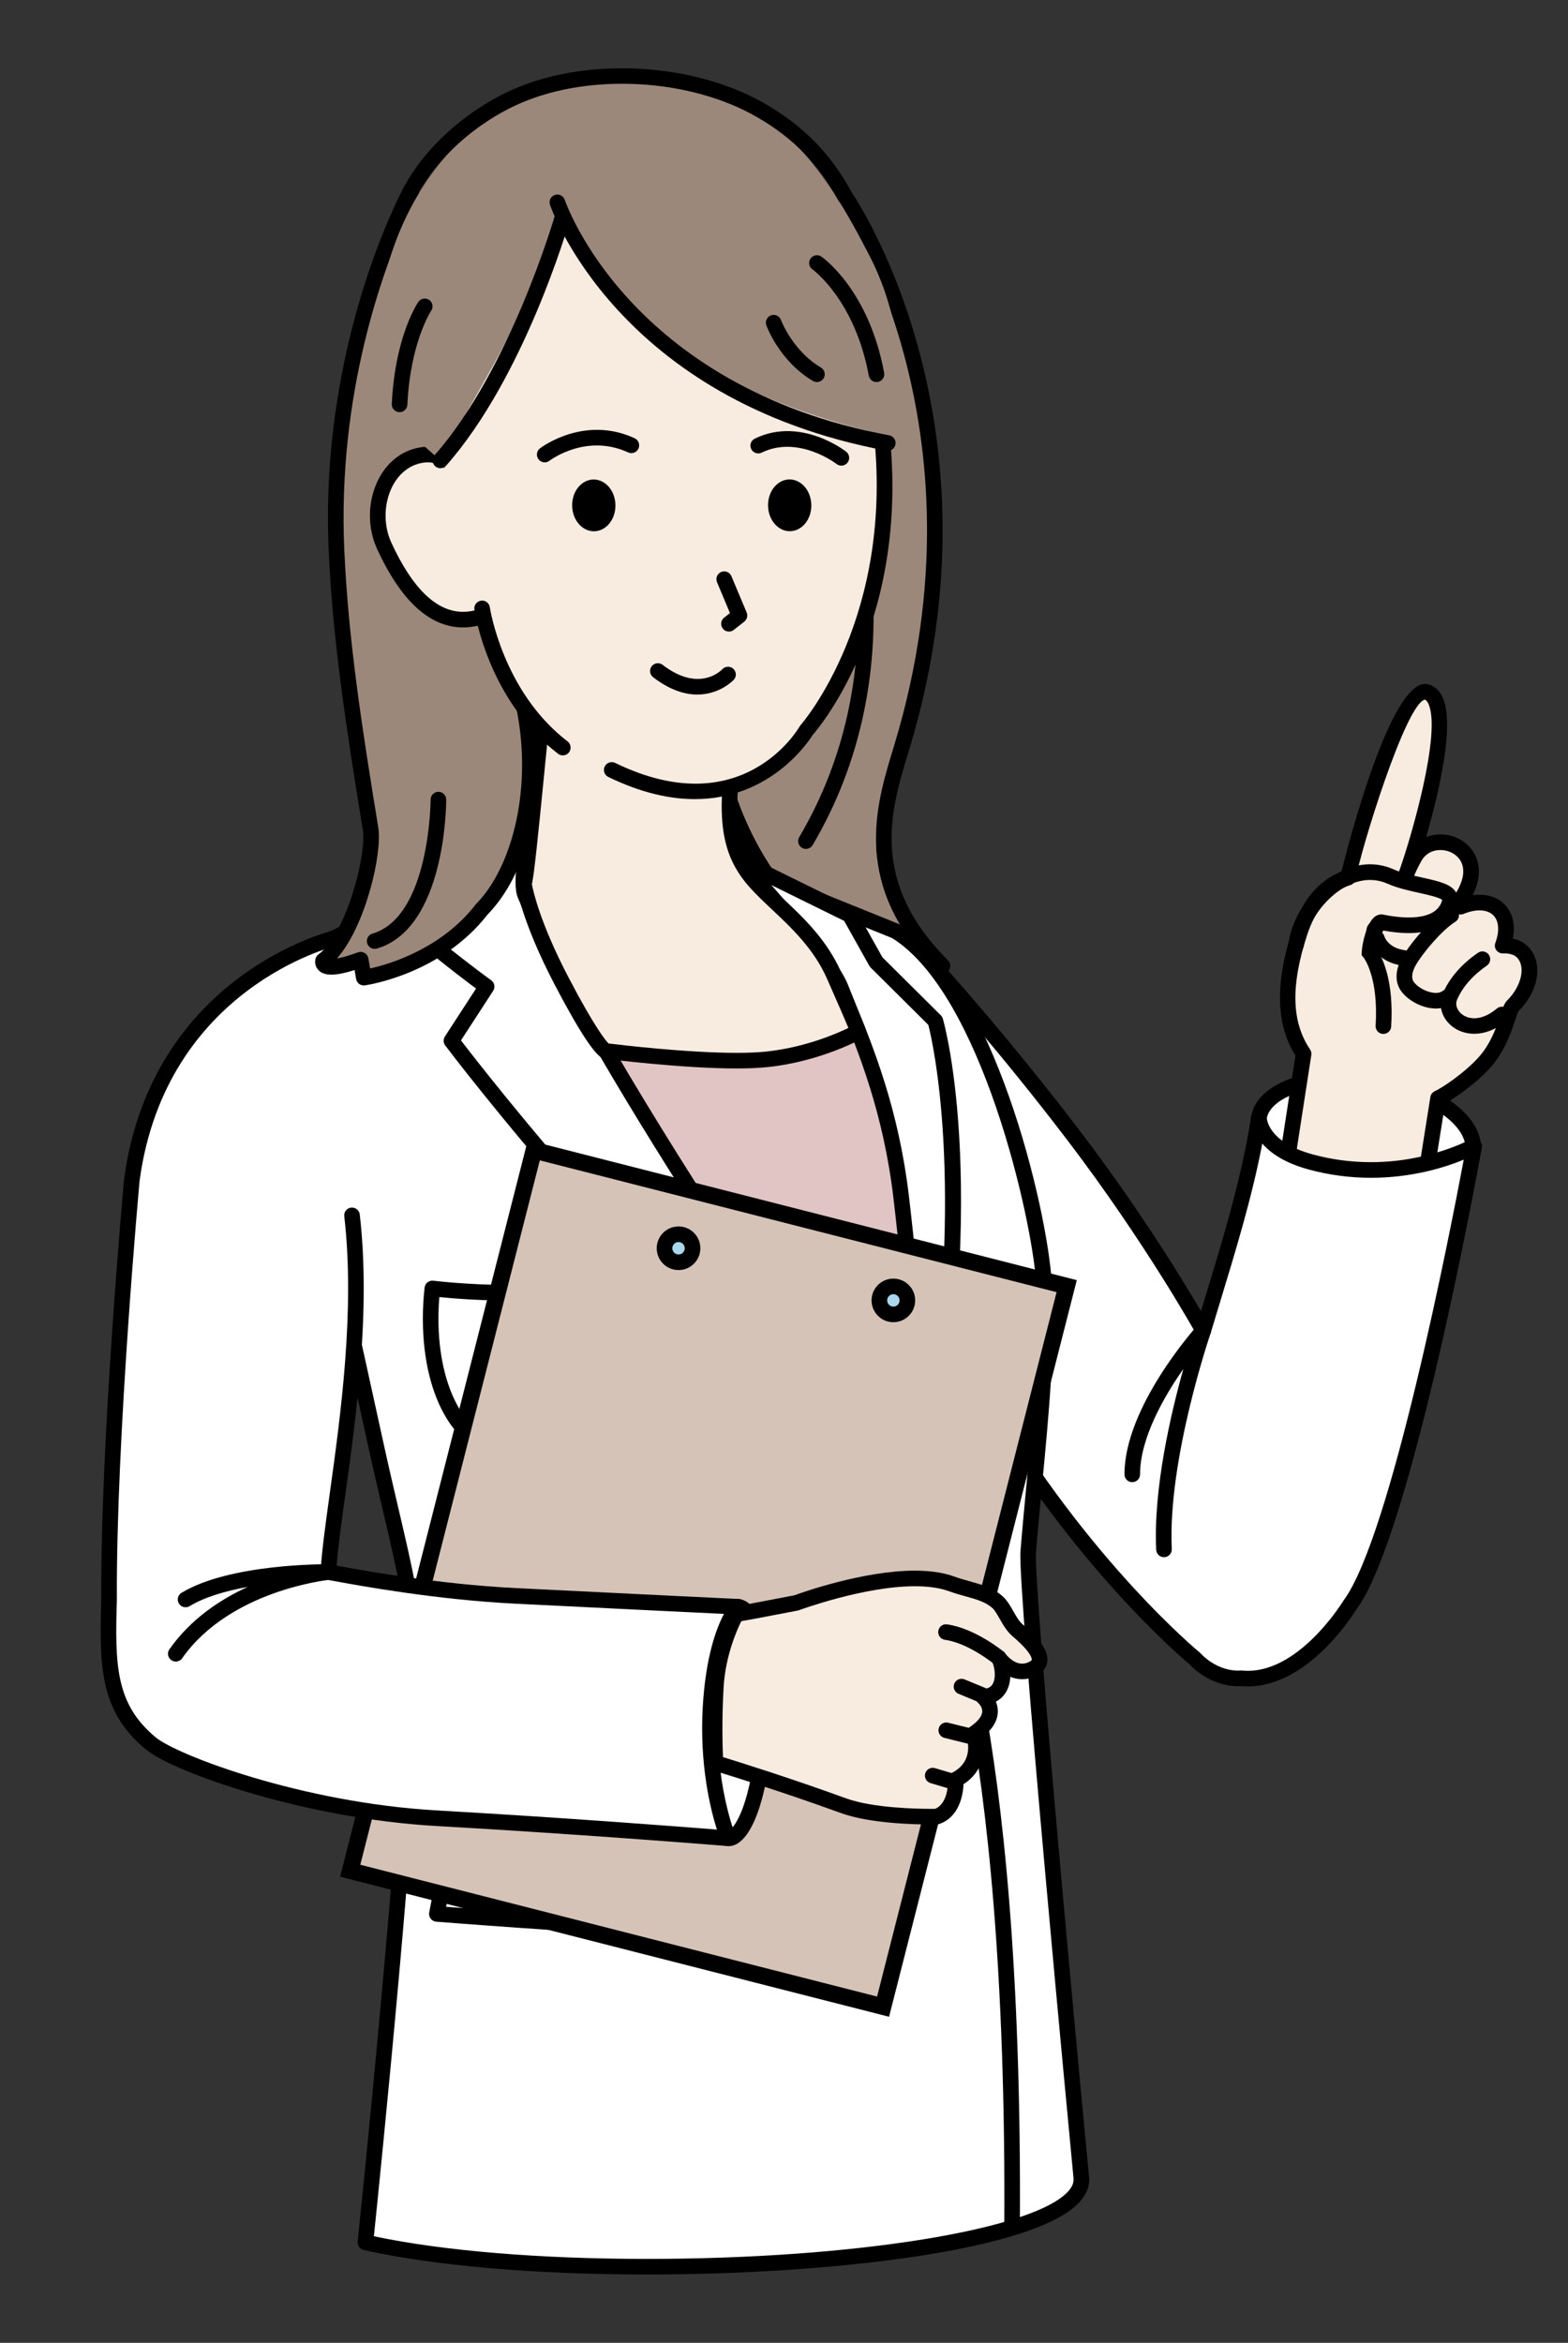 <?xml version="1.0" encoding="iso-8859-1"?>
<!-- Generator: Adobe Illustrator 16.0.0, SVG Export Plug-In . SVG Version: 6.00 Build 0)  -->
<!DOCTYPE svg PUBLIC "-//W3C//DTD SVG 1.1//EN" "http://www.w3.org/Graphics/SVG/1.1/DTD/svg11.dtd">
<svg version="1.1" id="_xEFF5__xEED3__x5F_1" xmlns="http://www.w3.org/2000/svg" xmlns:xlink="http://www.w3.org/1999/xlink"
	 x="0px" y="0px" width="134.25px" height="200.5px" viewBox="0 0 134.25 200.5" style="enable-background:new 0 0 134.25 200.5;"
	 xml:space="preserve">
<rect x="0" y="0" width="134.25" height="200.5" fill="#333333" stroke="none"/>
<g>
	<g>
		<g>
			<path style="fill:#FFFFFF;" d="M117.773,92.505c-5.007-0.786-9.585,0.585-9.99,3.163c-0.405,2.576,3.517,5.385,8.524,6.171
				s9.394-0.666,9.799-3.243C126.512,96.018,122.78,93.291,117.773,92.505z"/>
			<path d="M116.204,102.498c-2.529-0.396-4.866-1.296-6.579-2.532c-1.85-1.334-2.738-2.896-2.501-4.402
				c0.371-2.36,3.531-3.947,7.863-3.947c0.949,0,1.921,0.077,2.889,0.229c2.525,0.396,4.828,1.282,6.487,2.493
				c1.786,1.307,2.639,2.854,2.402,4.361c-0.377,2.404-3.502,4.019-7.776,4.019C118.079,102.719,117.141,102.645,116.204,102.498z
				 M108.443,95.771c-0.152,0.968,0.563,2.102,1.963,3.112c1.524,1.099,3.712,1.937,6.005,2.296
				c0.869,0.137,1.736,0.207,2.578,0.207c3.479,0,6.194-1.217,6.458-2.894c0.153-0.973-0.529-2.094-1.872-3.074
				c-1.49-1.09-3.587-1.89-5.905-2.253c-0.9-0.142-1.802-0.213-2.683-0.213C111.452,92.952,108.7,94.137,108.443,95.771z"/>
		</g>
		<g>
			<g>
				<path style="fill:#F8EBE0;" d="M110.039,100.372l1.575-10.184c-1.989-2.94-1.543-6.68-0.336-10.374
					c0.896-2.743,2.386-4.151,4.139-4.705c0.233-1.391,4.418-16.711,6.778-15.872c2.963,1.053-1.288,14.385-1.918,15.93
					c0.231-0.631,0.465-1.142,0.835-1.81c1.529-2.757,6.75-0.804,4.102,3.431c-0.151,0.24-0.064,0.551-0.157,0.811
					c1.247-0.527,2.516-0.505,3.28,0.268c0.719,0.725,0.757,1.891,0.319,3.06c0.657-0.02,1.27,0.118,1.696,0.548
					c1.046,1.056,0.672,3.122-0.835,4.616c-0.367,0.363-0.629,2.461-1.995,4.318c-0.94,1.274-3.042,2.911-4.396,3.585l-1.065,6.713
					c0,0-3.262,1.835-7.881,1.204C109.557,101.281,110.039,100.372,110.039,100.372z"/>
				<path d="M114.087,102.572c-3.622-0.495-4.37-1.191-4.617-1.674c-0.115-0.225-0.143-0.473-0.081-0.688l1.527-9.871
					c-1.674-2.655-1.763-6.171-0.272-10.731c0.841-2.573,2.256-4.257,4.21-5.01c0.621-2.517,4.146-16.061,7.149-16.061
					c0.142,0,0.282,0.023,0.416,0.071c0.471,0.167,0.835,0.519,1.083,1.045c1.088,2.309-0.303,8.186-1.4,11.989
					c0.378-0.152,0.792-0.232,1.224-0.232c1.234,0,2.349,0.63,2.911,1.645c0.337,0.608,0.725,1.842-0.16,3.563
					c1.104-0.163,2.077,0.115,2.734,0.778c0.705,0.712,0.95,1.751,0.711,2.932c0.526,0.106,0.962,0.333,1.303,0.677
					c1.325,1.337,0.957,3.779-0.811,5.527c-0.062,0.093-0.184,0.462-0.283,0.759c-0.295,0.895-0.743,2.248-1.674,3.514
					c-0.958,1.301-2.925,2.85-4.327,3.623l-1.013,6.384c-0.032,0.202-0.154,0.377-0.332,0.477c-0.103,0.06-2.57,1.423-6.271,1.423
					l0,0C115.44,102.71,114.758,102.664,114.087,102.572z M122.465,93.888c0.034-0.214,0.169-0.397,0.363-0.492
					c1.238-0.615,3.278-2.192,4.155-3.384c0.806-1.096,1.197-2.276,1.481-3.141c0.208-0.629,0.334-1.01,0.581-1.256
					c1.223-1.211,1.603-2.894,0.831-3.672c-0.231-0.233-0.603-0.352-1.103-0.352l-0.099,0.001c-0.22,0.006-0.433-0.098-0.563-0.278
					c-0.129-0.182-0.16-0.415-0.082-0.623c0.372-0.993,0.31-1.875-0.168-2.355c-0.519-0.523-1.504-0.563-2.545-0.123
					c-0.238,0.102-0.508,0.04-0.702-0.132c-0.192-0.174-0.263-0.457-0.188-0.704c0.008-0.028,0.013-0.112,0.016-0.167
					c0.011-0.209,0.027-0.492,0.204-0.776c0.663-1.058,0.812-2.027,0.422-2.732c-0.322-0.58-1.006-0.956-1.743-0.956
					c-0.707,0-1.3,0.341-1.63,0.937c-0.292,0.527-0.495,0.95-0.673,1.401c-0.051,0.141-0.094,0.253-0.127,0.335
					c-0.138,0.338-0.521,0.502-0.859,0.372c-0.34-0.133-0.512-0.512-0.386-0.854c0.041-0.111,0.083-0.221,0.118-0.31
					c1.038-2.862,3.676-11.967,2.526-14.405c-0.137-0.29-0.277-0.34-0.284-0.35c-1.636,0.279-5.525,12.91-5.936,15.348
					c-0.042,0.247-0.218,0.45-0.457,0.525c-1.708,0.54-2.955,1.979-3.705,4.277c-1.416,4.33-1.335,7.442,0.255,9.792
					c0.095,0.139,0.132,0.31,0.106,0.477l-1.553,10.042c0.218,0.158,1.002,0.569,3.546,0.916c0.612,0.084,1.234,0.126,1.849,0.126
					l0,0c2.658-0.001,4.637-0.788,5.338-1.113L122.465,93.888z"/>
			</g>
			<path d="M126.227,88.472c0.835,0,1.804-0.31,2.794-1.141c0.282-0.237,0.318-0.659,0.082-0.942
				c-0.238-0.281-0.659-0.316-0.94-0.08c-1.272,1.068-2.37,0.962-2.976,0.506c-0.373-0.281-0.647-0.788-0.422-1.292
				c0.488-1.092,1.341-2.062,2.535-2.884c0.304-0.208,0.38-0.625,0.171-0.928c-0.209-0.304-0.625-0.382-0.928-0.172
				c-1.399,0.963-2.407,2.119-2.997,3.438c-0.455,1.016-0.119,2.183,0.837,2.903C124.84,88.226,125.481,88.472,126.227,88.472z"/>
			<path d="M122.938,86.31c0.543,0,1.022-0.154,1.407-0.458c0.29-0.229,0.339-0.647,0.111-0.937
				c-0.229-0.29-0.648-0.339-0.938-0.111c-0.258,0.204-0.637,0.19-0.908,0.141c-0.71-0.127-1.371-0.591-1.599-0.965
				c-0.219-0.359-0.047-0.932,0.187-1.346c0.64-1.134,2.302-3.059,3.406-3.749c0.313-0.194,0.408-0.608,0.212-0.921
				c-0.196-0.311-0.606-0.405-0.92-0.211c-1.306,0.816-3.115,2.903-3.861,4.224c-0.553,0.979-0.613,1.964-0.164,2.7
				c0.458,0.748,1.486,1.398,2.503,1.582C122.568,86.292,122.757,86.31,122.938,86.31z"/>
			<path d="M118.444,88.484c0.35,0,0.644-0.271,0.666-0.624c0.246-3.895-0.748-5.878-1.169-6.534
				c0.072-0.625,0.314-1.372,0.494-1.69c3.545,0.661,5.856-0.192,6.36-2.361c0.078-0.334,0.026-0.658-0.151-0.938
				c-0.436-0.692-1.495-0.927-2.837-1.225c-0.822-0.182-1.754-0.388-2.48-0.709c-1.537-0.681-3.204-0.563-4.82,0.339
				c-2.15,1.199-3.872,3.658-4.19,5.98c-0.05,0.365,0.206,0.701,0.571,0.752c0.372,0.049,0.702-0.206,0.751-0.571
				c0.26-1.902,1.74-4.003,3.518-4.995c0.861-0.481,2.191-0.92,3.63-0.285c0.847,0.376,1.848,0.598,2.73,0.793
				c0.691,0.153,1.719,0.382,1.967,0.6c-0.507,1.967-3.696,1.537-5.05,1.26c-0.256-0.053-0.517,0.015-0.739,0.188
				c-0.666,0.516-1.067,2.213-1.105,3.02l-0.013,0.266l0.174,0.201c0.008,0.01,1.293,1.631,1.027,5.826
				c-0.023,0.368,0.256,0.686,0.624,0.708C118.416,88.484,118.43,88.484,118.444,88.484z"/>
			<g>
				<g>
					<path d="M118.299,78.929c-0.26-0.188-0.523-0.172-0.738-0.101c-0.214,0.08-0.381,0.242-0.479,0.432
						c-0.093,0.191-0.119,0.411-0.06,0.616c0.064,0.206,0.192,0.401,0.468,0.554c0.284-0.146,0.433-0.252,0.56-0.339
						c0.118-0.089,0.193-0.154,0.228-0.234c0.04-0.077,0.043-0.165,0.038-0.302C118.307,79.412,118.286,79.241,118.299,78.929z"/>
				</g>
			</g>
			<path d="M120.188,82.647c0.33,0,0.616-0.243,0.661-0.58c0.048-0.365-0.208-0.702-0.574-0.75c-1.444-0.19-1.74-1.16-1.742-1.17
				c-0.094-0.356-0.46-0.57-0.816-0.475c-0.356,0.095-0.569,0.46-0.475,0.816c0.02,0.075,0.513,1.843,2.858,2.152
				C120.129,82.646,120.158,82.647,120.188,82.647z"/>
		</g>
		<g>
			<path style="fill:#FFFFFF;" d="M78.557,81.149c0,0,6.215,6.653,13.358,16.019c6.739,8.835,11.105,16.71,11.105,16.71
				c1.816-6.05,3.83-12.135,4.771-18.278c0,0-0.132,2.593,4.417,3.837c7.791,2.132,14.008-1.34,14.008-1.34
				s-5.935,32.944-10.644,39.271c0,0-4.088,6.763-9.289,6.262c-2.417,0.141-3.991-1.693-3.991-1.693s-9.557-7.791-17.986-22.227
				c-8.429-14.434-10.151-24.906-10.151-24.906L78.557,81.149z"/>
			<path d="M106.27,144.3c-0.085,0.003-0.169,0.006-0.252,0.006l0,0c-2.349,0-3.912-1.583-4.19-1.887
				c-0.706-0.591-9.988-8.485-18.098-22.371c-8.395-14.375-10.216-25.029-10.233-25.136c-0.018-0.105-0.009-0.213,0.023-0.313
				l4.402-13.653c0.073-0.226,0.259-0.396,0.49-0.447c0.231-0.053,0.472,0.022,0.633,0.195c0.063,0.067,6.32,6.785,13.401,16.07
				c5.066,6.642,8.832,12.807,10.381,15.443c0.121-0.395,0.241-0.79,0.361-1.186c1.548-5.076,3.147-10.326,3.943-15.522
				c0.055-0.352,0.374-0.606,0.728-0.563c0.354,0.035,0.617,0.343,0.599,0.698c-0.001,0.021,0.005,2.086,3.927,3.159
				c1.621,0.443,3.301,0.668,4.993,0.668c4.947,0,8.479-1.929,8.514-1.947c0.225-0.126,0.503-0.11,0.713,0.04
				c0.209,0.15,0.314,0.407,0.269,0.66c-0.243,1.353-6.017,33.171-10.729,39.499c-0.163,0.27-4.057,6.61-9.307,6.61
				C106.648,144.324,106.46,144.315,106.27,144.3z M117.377,100.797c-1.811,0-3.609-0.241-5.345-0.716
				c-2.064-0.565-3.261-1.409-3.956-2.215c-0.875,4.567-2.263,9.121-3.611,13.545c-0.27,0.888-0.541,1.772-0.806,2.658
				c-0.077,0.257-0.301,0.443-0.568,0.472c-0.265,0.034-0.525-0.104-0.656-0.34c-0.043-0.078-4.418-7.933-11.051-16.628
				C85.792,90.241,80.72,84.521,78.84,82.446l-3.999,12.402c0.254,1.345,2.328,11.316,10.041,24.525
				c8.264,14.152,17.736,21.969,17.831,22.045c0.029,0.023,0.058,0.053,0.083,0.08c0.014,0.016,1.402,1.6,3.447,1.465
				c0.034-0.002,0.068-0.002,0.103,0.002c4.736,0.466,8.614-5.88,8.689-5.996c4.045-5.435,9.142-31.623,10.288-37.723
				C123.8,99.876,120.955,100.797,117.377,100.797z"/>
		</g>
		<path d="M99.658,133.267c0.011,0,0.022,0,0.033-0.001c0.368-0.018,0.653-0.33,0.635-0.698c-0.368-7.651,3.288-18.365,3.325-18.472
			c0.104-0.3-0.019-0.632-0.292-0.792c-0.272-0.164-0.622-0.108-0.835,0.128c-0.255,0.283-6.249,7.005-6.249,12.746
			c0,0.369,0.299,0.667,0.667,0.667c0.369,0,0.668-0.298,0.668-0.667c0-3.084,2.028-6.624,3.708-9.026
			c-1.088,3.877-2.577,10.266-2.326,15.48C99.009,132.989,99.304,133.267,99.658,133.267z"/>
	</g>
	<g>
		<path style="fill:#9C887B;" d="M61.85,51.475l12.589-29.599c0,0,5.396,10.206,5.616,24.883c0.112,7.516-3.733,16.31-5.002,25.58
			c-0.31,2.267,2.959,8.467,5.64,10.321c0,0,0.301,0.468-3.347-0.76l-0.939,3.343c0,0-4.024-2.582-7.991-7.453
			C62.983,72.535,59.523,64.981,61.85,51.475z"/>
		<path d="M69,72.65c0.229,0,0.451-0.116,0.576-0.327c8.61-14.567,3.984-29.505,3.936-29.654c-0.111-0.351-0.486-0.545-0.838-0.433
			c-0.351,0.112-0.544,0.488-0.433,0.84c0.046,0.143,4.481,14.53-3.814,28.567c-0.188,0.316-0.082,0.726,0.235,0.914
			C68.769,72.62,68.886,72.65,69,72.65z"/>
		<path d="M80.692,83.328c0.171,0,0.342-0.065,0.473-0.196c0.261-0.261,0.261-0.683,0-0.944c-6.754-6.752-4.906-12.825-3.421-17.703
			l0.109-0.36c8.541-28.158-4.823-47.504-4.959-47.696c-0.212-0.301-0.629-0.371-0.93-0.159c-0.3,0.213-0.372,0.629-0.16,0.931
			c0.132,0.187,13.114,19.03,4.771,46.537l-0.109,0.359c-1.505,4.945-3.566,11.718,3.753,19.036
			C80.351,83.263,80.521,83.328,80.692,83.328z"/>
		<path d="M71.854,81.817c0.213,0,0.422-0.101,0.551-0.29c0.208-0.304,0.13-0.72-0.174-0.928c-8.336-5.705-9.975-15.281-9.99-15.377
			c-0.059-0.364-0.396-0.61-0.765-0.554c-0.364,0.06-0.611,0.4-0.553,0.765c0.067,0.416,1.732,10.23,10.554,16.269
			C71.593,81.781,71.725,81.817,71.854,81.817z"/>
	</g>
	<g>
		<g>
			<path style="fill:#FFFFFF;" d="M35.425,141.239c0.087-4.48-1.404-9.19-3.276-17.751c-3.982-18.198-8.845-39.745-8.845-39.745
				c7.368-6.33,20.944-8.392,20.944-8.392l19.927-0.715l12.502,5.043c7.823,4.791,12.335,24.041,12.711,30.142
				c0.42,6.812-0.702,14.99-1.351,22.971c-0.266,3.267,4.532,53.456,4.532,53.456c1.138,7.222-41.744,10.021-61.282,5.657
				C31.287,191.905,35.156,155.038,35.425,141.239z"/>
			<path d="M31.142,192.557c-0.331-0.074-0.554-0.384-0.519-0.721c0.039-0.368,3.869-36.997,4.134-50.609
				c0.063-3.257-0.727-6.632-1.924-11.739c-0.408-1.742-0.86-3.675-1.338-5.855c-3.936-17.988-8.796-39.525-8.844-39.741
				c-0.054-0.241,0.029-0.492,0.216-0.653c7.428-6.382,20.717-8.461,21.279-8.546c0.025-0.004,0.051-0.007,0.077-0.008l19.927-0.715
				c0.094-0.001,0.187,0.014,0.273,0.048l12.502,5.044c0.035,0.014,0.068,0.03,0.099,0.05c8.019,4.911,12.63,24.176,13.029,30.67
				c0.322,5.208-0.235,11.055-0.824,17.245c-0.185,1.938-0.37,3.885-0.528,5.82c-0.206,2.538,2.874,36,4.526,53.298
				c0.122,0.772-0.116,1.513-0.705,2.203c-3.703,4.332-21.838,6.306-37.123,6.306h0C45.805,194.652,37.19,193.908,31.142,192.557z
				 M64.057,75.309l-19.745,0.708c-0.77,0.123-13.253,2.2-20.268,7.976c0.681,3.023,5.114,22.707,8.756,39.353
				c0.476,2.175,0.927,4.102,1.334,5.838c1.22,5.207,2.025,8.646,1.958,12.07c-0.248,12.708-3.581,45.313-4.08,50.127
				c5.923,1.251,14.192,1.938,23.388,1.938c17.741-0.001,33.263-2.51,36.108-5.839c0.329-0.385,0.46-0.754,0.396-1.168
				c-0.196-2.051-4.8-50.285-4.532-53.572c0.158-1.942,0.344-3.897,0.528-5.84c0.584-6.136,1.136-11.932,0.822-17.037
				c-0.339-5.505-4.696-24.831-12.347-29.584L64.057,75.309z"/>
		</g>
		<g>
			<path style="fill:#FFFFFF;" d="M38.355,158.816c14.002-0.222,17.319,1.385,17.319,1.385l-0.217,4.75
				c-5.811-0.184-18.055-1.158-18.055-1.158L38.355,158.816z"/>
			<path d="M55.438,165.617c-5.761-0.181-17.965-1.148-18.087-1.158c-0.189-0.015-0.363-0.109-0.478-0.261
				c-0.115-0.151-0.16-0.344-0.125-0.53l0.953-4.979c0.06-0.311,0.329-0.536,0.645-0.541c14.022-0.224,17.488,1.389,17.621,1.452
				c0.241,0.116,0.388,0.364,0.376,0.632l-0.216,4.748c-0.017,0.358-0.312,0.637-0.667,0.637
				C55.452,165.617,55.444,165.617,55.438,165.617z M38.909,159.476l-0.711,3.711c2.625,0.203,11.56,0.881,16.623,1.073l0.164-3.595
				C53.77,160.296,49.555,159.35,38.909,159.476z"/>
		</g>
		<g>
			<path style="fill:#E1C4C4;" d="M44.857,75.646c0,0,3.784,8.979,11.789,22.337c8.038,13.415,21.916,33.19,21.916,33.19
				s1.837-6.126,2.07-15.196c0.292-11.369-3.689-30.941-8.531-36.439C72.1,79.537,57.993,74.416,44.857,75.646z"/>
			<path d="M78.343,131.325c-0.139-0.198-13.975-19.936-21.927-33.205c-7.922-13.224-11.767-22.281-11.805-22.371l-0.142-0.335
				l0.362-0.034c1.359-0.127,2.793-0.191,4.262-0.191c11.671,0,22.984,4.058,23.096,4.099l0.109,0.074
				c4.904,5.567,8.894,25.116,8.599,36.621c-0.231,9.003-2.063,15.205-2.081,15.267l-0.158,0.526L78.343,131.325z M49.094,75.722
				c-1.321,0-2.613,0.053-3.846,0.156c0.768,1.754,4.578,10.206,11.626,21.968c7.261,12.116,19.438,29.641,21.581,32.708
				c0.44-1.687,1.72-7.171,1.91-14.585c0.292-11.377-3.61-30.649-8.42-36.203C71.014,79.438,60.217,75.722,49.094,75.722z"/>
		</g>
		<g>
			<path style="fill:#FFFFFF;" d="M44.857,72.022c0,0-3.232,0.716-5.198,2.054c-3.319,2.26-4.725,3.67-4.725,3.67
				s-0.193,1.259,2.467,3.403s4.262,3.282,4.262,3.282l-3.011,4.638c0,0,17.598,23.488,41.332,43.646
				c0,0-28.082-39.267-35.024-56.132C44.521,75.517,45.204,72.875,44.857,72.022z"/>
			<path d="M79.552,133.224c-23.519-19.975-41.257-43.519-41.434-43.755c-0.167-0.224-0.178-0.527-0.026-0.764L40.76,84.6
				c-0.675-0.498-1.981-1.482-3.778-2.931c-2.816-2.271-2.75-3.751-2.708-4.025c0.021-0.139,0.087-0.269,0.187-0.369
				c0.059-0.059,1.489-1.479,4.822-3.75c2.049-1.395,5.292-2.123,5.429-2.154c0.318-0.068,0.641,0.099,0.763,0.4
				c0.223,0.549,0.155,1.384,0.077,2.35c-0.064,0.798-0.146,1.794,0.026,2.211c6.834,16.6,34.669,55.604,34.95,55.995
				c0.196,0.275,0.157,0.651-0.091,0.88c-0.127,0.117-0.29,0.176-0.452,0.176C79.831,133.382,79.677,133.329,79.552,133.224z
				 M40.035,74.628c-2.484,1.691-3.886,2.904-4.4,3.375c0.107,0.379,0.528,1.291,2.185,2.627c2.611,2.104,4.215,3.247,4.231,3.258
				c0.291,0.207,0.368,0.607,0.172,0.908l-2.755,4.243c2.203,2.878,17.05,21.953,36.795,39.552
				c-7.568-10.837-26.426-38.406-31.919-51.753c-0.294-0.713-0.207-1.788-0.123-2.827c0.03-0.362,0.065-0.8,0.07-1.155
				C43.261,73.138,41.332,73.745,40.035,74.628z"/>
		</g>
		<g>
			<path style="fill:#FFFFFF;" d="M63.313,73.656l9.442,4.647l2.261,4.033l5.066,5.027c0,0,4.26,14.738-1.521,43.149
				c0,0,0.789-9.559-1.405-28.073c-0.998-8.428-3.707-14.169-5.191-17.955C71.122,82.334,66.498,77.298,63.313,73.656z"/>
			<path d="M78.467,131.174c-0.35-0.049-0.6-0.363-0.57-0.716c0.007-0.094,0.755-9.723-1.403-27.938
				c-0.855-7.224-2.962-12.397-4.5-16.176c-0.233-0.572-0.452-1.111-0.649-1.614c-0.68-1.733-4.229-5.753-7.081-8.984
				c-0.504-0.569-0.993-1.123-1.453-1.649c-0.209-0.238-0.22-0.593-0.027-0.845c0.194-0.253,0.539-0.333,0.824-0.193l9.442,4.646
				c0.121,0.061,0.222,0.155,0.288,0.273l2.216,3.953l5,4.962c0.081,0.079,0.14,0.178,0.171,0.287
				c0.176,0.609,4.239,15.222-1.508,43.468c-0.064,0.315-0.341,0.535-0.653,0.535C78.531,131.182,78.5,131.179,78.467,131.174z
				 M74.547,82.811c-0.044-0.044-0.082-0.093-0.112-0.146l-2.16-3.854l-6.234-3.067c2.86,3.246,5.845,6.71,6.546,8.499
				c0.195,0.498,0.413,1.03,0.644,1.599c1.566,3.848,3.712,9.119,4.589,16.521c1.023,8.636,1.397,15.367,1.505,20.083
				c3.264-21.337,0.541-33.232,0.159-34.734L74.547,82.811z"/>
		</g>
		<g>
			<g>
				<path style="fill:#F8EBE0;" d="M64.295,55.937c-0.375,4.225-1.934,9.354-1.834,13.46c0.06,2.465,0.653,4.325,2.189,6.06
					c1.916,2.16,5.107,4.279,6.759,8.01c1.65,3.73,2.083,4.821,2.083,4.821s-3.321,1.874-7.74,2.363
					c-4.523,0.501-13.915-0.709-13.915-0.709s-0.732-0.209-3.743-5.961c-2.851-5.447-3.237-8.335-3.237-8.335
					c0.326-0.863,1.492-14.556,2.252-20.897L64.295,55.937z"/>
				<path d="M51.752,90.604c-0.034-0.005-0.066-0.011-0.098-0.02c-0.668-0.192-2.065-2.31-4.151-6.293
					c-2.873-5.489-3.291-8.435-3.307-8.558c-0.013-0.096,0.005-0.22,0.034-0.314c0.171-0.55,0.67-5.625,1.11-10.102
					c0.383-3.893,0.779-7.919,1.106-10.648c0.042-0.354,0.359-0.614,0.708-0.587l17.187,1.188c0.178,0.013,0.345,0.097,0.461,0.234
					c0.116,0.135,0.173,0.313,0.157,0.491c-0.156,1.76-0.519,3.695-0.868,5.567c-0.502,2.685-1.021,5.46-0.964,7.817
					c0.059,2.416,0.664,4.1,2.022,5.633c0.533,0.602,1.182,1.213,1.869,1.859c1.768,1.662,3.771,3.548,5,6.324
					c1.637,3.699,2.076,4.8,2.093,4.845c0.124,0.311-0.001,0.664-0.292,0.829c-0.14,0.079-3.492,1.944-7.995,2.444
					c-0.752,0.083-1.68,0.124-2.758,0.126c0,0,0,0-0.001,0C58.295,91.44,51.817,90.611,51.752,90.604z M70.798,83.736
					c-1.119-2.529-3.019-4.315-4.694-5.893c-0.709-0.668-1.38-1.298-1.953-1.945c-1.586-1.79-2.291-3.729-2.357-6.485
					c-0.061-2.498,0.472-5.343,0.986-8.095c0.312-1.673,0.61-3.264,0.782-4.764l-15.863-1.098c-0.311,2.686-0.676,6.395-1.029,9.991
					c-0.626,6.36-0.931,9.341-1.13,10.227c0.11,0.591,0.715,3.351,3.147,7.996c2.234,4.268,3.166,5.379,3.415,5.631
					c1.07,0.132,6.721,0.803,10.966,0.803c1.029,0,1.907-0.039,2.611-0.118c3.227-0.356,5.878-1.49,6.961-2.013
					C72.364,87.318,71.809,86.021,70.798,83.736z"/>
			</g>
		</g>
		<g>
			<path style="fill:#FFFFFF;" d="M50.156,110.276c0.096,0.839,0.149,1.707,0.149,2.6c0.004,6.904-3,11.222-6.709,11.22
				c-3.71-0.003-6.719-4.324-6.724-11.229c-0.001-0.893,0.051-1.761,0.146-2.6c0,0,2.984,0.371,6.57,0.367
				C47.176,110.632,50.156,110.276,50.156,110.276z"/>
			<path d="M43.596,124.763c-4.348-0.002-7.387-4.896-7.392-11.896c-0.001-0.89,0.05-1.791,0.15-2.675
				c0.02-0.178,0.11-0.34,0.251-0.45c0.14-0.11,0.32-0.162,0.496-0.138c0.029,0.004,2.954,0.364,6.487,0.364
				c3.503-0.005,6.46-0.354,6.489-0.355c0.176-0.021,0.354,0.028,0.494,0.14c0.139,0.11,0.229,0.271,0.249,0.446
				c0.102,0.887,0.153,1.787,0.154,2.676c0.002,3.433-0.711,6.391-2.063,8.553c-1.343,2.151-3.23,3.335-5.311,3.335
				C43.598,124.763,43.596,124.763,43.596,124.763z M43.528,111.303c-2.588,0-4.832-0.189-5.913-0.299
				c-0.051,0.619-0.077,1.243-0.077,1.862c0.004,6.117,2.552,10.56,6.057,10.562l0.002,0.668v-0.668
				c1.604,0,3.088-0.962,4.179-2.708c1.218-1.948,1.862-4.662,1.859-7.844c0-0.62-0.027-1.245-0.079-1.866
				C48.47,111.115,46.188,111.3,43.528,111.303z"/>
		</g>
		<path d="M86.653,191.329c0.367,0,0.665-0.295,0.668-0.663c0.276-44.36-6.459-57.715-6.745-58.262
			c-0.172-0.325-0.573-0.452-0.9-0.28c-0.326,0.17-0.453,0.574-0.282,0.9c0.068,0.132,6.866,13.72,6.592,57.634
			c-0.002,0.368,0.295,0.669,0.664,0.671C86.65,191.329,86.652,191.329,86.653,191.329z"/>
	</g>
	<g>
		<g>
			
				<rect x="37.115" y="103.269" transform="matrix(-0.969 -0.247 0.247 -0.969 86.061 280.968)" style="fill:#D5C3B7;" width="47.081" height="63.632"/>
			<path d="M29.12,160.612l16.072-63.037l47.001,11.982L76.12,172.596L29.12,160.612z M46.218,99.304l-15.37,60.282l44.245,11.281
				l15.37-60.283L46.218,99.304z"/>
		</g>
		<g>
			<circle style="fill:#ABD7ED;" cx="58.095" cy="106.828" r="1.199"/>
			<path d="M56.228,106.828c0-1.03,0.837-1.868,1.867-1.868s1.868,0.838,1.868,1.868c0,1.028-0.838,1.866-1.868,1.866
				S56.228,107.856,56.228,106.828z M57.563,106.828c0,0.293,0.239,0.531,0.532,0.531s0.532-0.238,0.532-0.531
				c0-0.294-0.239-0.533-0.532-0.533S57.563,106.534,57.563,106.828z"/>
		</g>
		<g>
			<circle style="fill:#ABD7ED;" cx="76.489" cy="111.289" r="1.199"/>
			<path d="M74.622,111.289c0-1.028,0.837-1.865,1.867-1.865c1.029,0,1.867,0.837,1.867,1.865c0,1.03-0.838,1.867-1.867,1.867
				C75.459,113.156,74.622,112.319,74.622,111.289z M75.957,111.289c0,0.294,0.239,0.532,0.532,0.532
				c0.293,0,0.532-0.238,0.532-0.532c0-0.292-0.239-0.531-0.532-0.531C76.195,110.758,75.957,110.997,75.957,111.289z"/>
		</g>
	</g>
	<g>
		<g>
			<path style="fill:#FFFFFF;" d="M60.7,148.815c0.367,5.577,0.665,8.452,1.65,8.511c0.984,0.056,2.419-2.282,3-7.84
				c0.955-9.112-1.187-11.922-2.171-11.979C62.195,137.45,60.347,143.444,60.7,148.815z"/>
			<path d="M62.312,157.992c-1.545-0.09-1.837-2.439-2.277-9.133c-0.327-4.961,1.146-10.378,2.299-11.608
				c0.254-0.271,0.533-0.41,0.88-0.41c0.002,0,0.004,0,0.006,0c0.308,0.018,0.78,0.164,1.286,0.759
				c0.739,0.87,2.367,3.778,1.511,11.955c-0.546,5.206-1.936,8.439-3.63,8.439C62.373,157.994,62.325,157.992,62.312,157.992z
				 M61.366,148.771c0.179,2.719,0.476,7.228,1.06,7.874c0.347-0.158,1.681-1.679,2.262-7.229c0.87-8.307-0.887-10.856-1.434-11.203
				C62.5,139.068,61.057,144.078,61.366,148.771z"/>
		</g>
		<g>
			<g>
				<g>
					<path style="fill:#F8EBE0;" d="M68.195,137.173c0,0,8.773-3.277,13.289-1.62c1.432,0.525,2.875,0.646,3.904,1.547
						c0.658,0.576,0.963,1.767,1.743,2.429c1.584,1.345,2.729,2.785,1.05,3.395c-1.556,0.568-2.665-1.042-2.665-1.042
						c0.489,0.883,0.687,3.273-1.358,3.329c0,0,1.797,1.439-0.792,3.174c0,0,0.965,2.621-1.53,3.915c0,0,0.134,2.559-1.637,3.166
						c0,0-5.054,0.133-7.99-0.934c-5.821-2.118-10.954-3.653-10.954-3.653s-0.179-2.996,0.034-6.537s1.747-6.205,1.747-6.205
						C63.118,138.158,68.195,137.173,68.195,137.173z"/>
					<path d="M71.982,155.157c-5.734-2.085-10.866-3.623-10.917-3.64c-0.269-0.08-0.458-0.32-0.476-0.599
						c-0.007-0.125-0.178-3.078,0.035-6.618c0.22-3.656,1.769-6.384,1.834-6.499c0.115-0.201,0.325-0.322,0.549-0.334
						c0.363-0.048,3.221-0.594,5.008-0.94c0.621-0.228,5.888-2.109,10.322-2.109c1.322,0,2.457,0.171,3.377,0.507
						c0.422,0.156,0.859,0.276,1.282,0.395c0.988,0.275,2.01,0.558,2.832,1.278c0.398,0.349,0.667,0.826,0.929,1.288
						c0.251,0.443,0.487,0.862,0.806,1.133c1.606,1.364,2.25,2.371,2.09,3.265c-0.072,0.397-0.345,0.941-1.244,1.268
						c-0.657,0.239-1.362,0.181-1.907-0.046c-0.024,0.439-0.127,0.881-0.35,1.271c-0.169,0.295-0.444,0.626-0.887,0.848
						c0.108,0.258,0.18,0.563,0.166,0.908c-0.032,0.758-0.468,1.47-1.297,2.121c0.239,1.14,0.1,2.932-1.635,4.034
						c-0.043,0.869-0.339,2.812-2.083,3.41c-0.064,0.022-0.131,0.034-0.199,0.036c0,0-0.208,0.005-0.566,0.005
						C78.156,156.138,74.413,156.043,71.982,155.157z M81.17,152.334c-0.014-0.263,0.127-0.508,0.36-0.628
						c1.896-0.983,1.286-2.882,1.211-3.092c-0.106-0.29,0-0.613,0.255-0.785c0.698-0.468,1.079-0.932,1.102-1.345
						c0.023-0.428-0.356-0.754-0.356-0.754l0,0c-0.218-0.175-0.304-0.468-0.215-0.733c0.089-0.266,0.334-0.446,0.614-0.454
						c0.553-0.015,0.752-0.253,0.853-0.431c0.309-0.54,0.17-1.49-0.061-1.908c-0.172-0.312-0.07-0.703,0.233-0.892
						c0.304-0.188,0.699-0.104,0.901,0.189c0.006,0.009,0.625,0.875,1.448,0.875c0.144,0,0.291-0.026,0.438-0.081
						c0.251-0.091,0.376-0.192,0.386-0.249c0.004-0.021,0.077-0.553-1.641-2.01c-0.5-0.425-0.821-0.993-1.104-1.494
						c-0.216-0.382-0.419-0.741-0.646-0.94c-0.593-0.521-1.389-0.741-2.31-0.996c-0.448-0.124-0.912-0.254-1.384-0.427
						c-0.772-0.282-1.753-0.427-2.917-0.427c-4.375,0-9.854,2.025-9.909,2.045c-0.035,0.013-0.07,0.022-0.106,0.03
						c-3.042,0.59-4.309,0.823-4.852,0.915c-0.373,0.747-1.353,2.939-1.514,5.638c-0.16,2.658-0.096,5.027-0.056,5.995
						c1.384,0.425,5.752,1.787,10.537,3.528c2.295,0.834,6.102,0.899,7.214,0.899c0.187,0,0.329-0.002,0.419-0.003
						C81.248,154.303,81.171,152.353,81.17,152.334z"/>
				</g>
				<path d="M85.516,142.548c0.193,0,0.384-0.083,0.516-0.242c0.234-0.285,0.194-0.706-0.09-0.94c-0.1-0.082-2.472-2.02-4.855-2.35
					c-0.365-0.062-0.702,0.205-0.752,0.57c-0.051,0.364,0.205,0.702,0.57,0.752c2.005,0.277,4.167,2.04,4.188,2.058
					C85.217,142.497,85.367,142.548,85.516,142.548z"/>
				<path d="M84.118,145.748c0.262,0,0.511-0.155,0.618-0.414c0.14-0.341-0.022-0.73-0.363-0.871l-1.795-0.74
					c-0.34-0.139-0.731,0.024-0.872,0.364c-0.14,0.341,0.023,0.73,0.364,0.871l1.794,0.74
					C83.947,145.731,84.033,145.748,84.118,145.748z"/>
				<path d="M82.946,149.228c0.299,0,0.572-0.202,0.647-0.508c0.089-0.356-0.128-0.719-0.486-0.809l-1.927-0.479
					c-0.359-0.089-0.72,0.128-0.809,0.487c-0.089,0.358,0.129,0.72,0.486,0.809l1.927,0.479
					C82.839,149.221,82.893,149.228,82.946,149.228z"/>
				<path d="M81.501,153.114c0.288,0,0.553-0.188,0.64-0.479c0.105-0.353-0.097-0.724-0.45-0.829l-1.644-0.489
					c-0.353-0.104-0.725,0.099-0.829,0.45c-0.105,0.354,0.097,0.726,0.449,0.831l1.645,0.488
					C81.375,153.105,81.439,153.114,81.501,153.114z"/>
			</g>
		</g>
		<path style="fill:#FFFFFF;" d="M9.336,136.893c-0.08-13.945,1.951-35.936,1.951-35.936c3.433-18.297,17.296-20.27,17.296-20.27
			c0.736,3.022,1.881,6.064,2.305,17.726c0.244,6.683-0.714,23.115-2.774,36.129c0.516,0.065,8.177,1.646,16.051,2.037
			c10.412,0.519,19.015,0.928,19.015,0.928s-1.965,1.99-2.348,8.617c-0.383,6.628,1.519,11.202,1.519,11.202
			s-11.226-1.055-24.366-1.8c-11.542-0.652-22.997-4.594-25.087-6.332C9.192,146.115,9.162,142.472,9.336,136.893z"/>
		<path d="M62.351,157.992c0.212,0,0.412-0.101,0.539-0.273c0.137-0.188,0.167-0.435,0.078-0.649
			c-0.019-0.044-1.837-4.527-1.468-10.907c0.358-6.206,2.144-8.172,2.162-8.192c0.178-0.189,0.233-0.468,0.135-0.709
			c-0.097-0.242-0.324-0.407-0.583-0.42c0,0-8.603-0.41-19.014-0.929c-6.716-0.334-13.204-1.524-15.335-1.916
			c-0.015-0.003-0.03-0.005-0.044-0.008c0.122-1.582,0.413-3.676,0.743-6.057c0.925-6.663,2.191-15.787,1.237-23.997
			c-0.042-0.367-0.374-0.624-0.74-0.587c-0.367,0.043-0.629,0.374-0.586,0.739c0.935,8.042-0.318,17.07-1.233,23.661
			c-0.377,2.72-0.703,5.067-0.791,6.759c-0.018,0.348,0.235,0.653,0.582,0.697c0.068,0.009,0.272,0.047,0.592,0.105
			c2.153,0.396,8.706,1.597,15.51,1.936c8.132,0.406,15.161,0.744,17.85,0.873c-0.661,1.243-1.569,3.686-1.817,7.967
			c-0.286,4.961,0.666,8.769,1.213,10.492c-3.16-0.252-13.174-1.026-23.964-1.639c-11.545-0.652-22.257-4.733-24.091-6.257
			c-3.428-2.85-3.495-6.16-3.32-11.768c-0.078-13.778,1.928-35.676,1.949-35.896c2.249-16.464,16.616-20.016,16.761-20.05
			c0.359-0.084,0.581-0.443,0.497-0.803c-0.084-0.36-0.444-0.577-0.802-0.498c-0.154,0.036-15.407,3.807-17.783,21.199
			c-0.023,0.25-2.036,22.211-1.957,36.029c-0.183,5.823-0.097,9.571,3.802,12.812c2.347,1.951,13.57,5.924,24.868,6.564
			c12.981,0.735,24.838,1.709,24.957,1.718C62.314,157.992,62.332,157.992,62.351,157.992z"/>
		<path d="M15.05,142.197c0.21,0,0.417-0.099,0.547-0.283c4.099-5.829,12.497-6.7,12.581-6.708c0.354-0.033,0.619-0.339,0.603-0.692
			c-0.015-0.355-0.305-0.636-0.66-0.64c-0.337-0.012-8.457-0.058-12.579,2.439c-0.315,0.191-0.417,0.602-0.225,0.917
			c0.191,0.315,0.602,0.418,0.917,0.225c1.321-0.8,3.15-1.314,4.978-1.647c-2.377,1.086-4.896,2.764-6.707,5.339
			c-0.212,0.302-0.14,0.717,0.162,0.929C14.784,142.158,14.918,142.197,15.05,142.197z"/>
	</g>
	<g>
		<path style="fill:#9C887B;" d="M39.362,49.492l-4.195-33.148c0,0-7.165,12.874-6.356,30.754c0.34,7.508,1.408,14.597,2.918,23.833
			c0.369,2.258-1.434,9.362-4.065,11.286c0,0-0.398,1.236,3.216-0.087l0.269,1.538c0,0,6.269-0.881,10.107-5.854
			C46.548,72.42,47.578,58.629,39.362,49.492z"/>
		<path d="M30.491,83.782l-0.134-0.767c-1.758,0.563-2.729,0.521-3.181-0.1c-0.225-0.309-0.224-0.669-0.148-0.904
			c0.043-0.134,0.128-0.249,0.241-0.334c2.36-1.726,4.143-8.546,3.8-10.64c-1.444-8.834-2.577-16.204-2.925-23.91
			c-0.809-17.862,6.367-30.979,6.439-31.109c0.14-0.251,0.426-0.386,0.709-0.33c0.284,0.055,0.5,0.285,0.536,0.571l4.169,32.942
			c7.937,8.997,7.473,23.187,1.761,29.051c-3.96,5.102-10.252,6.038-10.519,6.076c-0.031,0.003-0.063,0.007-0.093,0.007
			C30.828,84.336,30.548,84.106,30.491,83.782z M29.478,47.067c0.345,7.635,1.472,14.965,2.91,23.757
			c0.363,2.215-1.107,8.47-3.541,11.203c0.388-0.066,0.961-0.216,1.805-0.525c0.185-0.066,0.391-0.049,0.563,0.05
			c0.171,0.099,0.29,0.269,0.323,0.463l0.152,0.869c1.642-0.369,6.106-1.679,9.038-5.479c0.017-0.02,0.034-0.04,0.052-0.059
			c4.722-4.813,6.368-18.199-1.914-27.409c-0.091-0.101-0.148-0.228-0.166-0.361l-3.912-30.917
			C32.882,22.913,28.869,33.606,29.478,47.067z"/>
	</g>
	<path d="M32.078,81.207c0.063,0,0.126-0.009,0.189-0.027c5.871-1.732,5.938-12.301,5.938-12.75c0-0.368-0.299-0.667-0.667-0.667
		l0,0c-0.369,0-0.667,0.299-0.668,0.667c0,0.101-0.064,10.02-4.981,11.47c-0.354,0.104-0.556,0.476-0.451,0.828
		C31.524,81.018,31.79,81.207,32.078,81.207z"/>
	<g>
		<g>
			<path style="fill:#F8EBE0;" d="M40.983,43.621c0.998,2.997,3.094,8.203,0.328,9.124c-2.767,0.923-5.75-0.229-8.417-6.038
				c-1.32-2.871-0.194-6.688,2.572-7.608C38.233,38.178,39.984,40.622,40.983,43.621z"/>
			<path d="M32.287,46.985c-0.8-1.742-0.82-3.838-0.052-5.607c0.623-1.438,1.695-2.472,3.02-2.912
				c0.461-0.153,0.917-0.231,1.357-0.231c2.146,0,3.877,1.789,5.004,5.176c0.09,0.27,0.189,0.559,0.293,0.861
				c0.906,2.638,2.033,5.921,1.087,7.833c-0.308,0.622-0.804,1.051-1.474,1.273c-0.633,0.212-1.264,0.318-1.875,0.318l0,0
				C36.809,53.696,34.333,51.438,32.287,46.985z M35.678,39.732c-0.959,0.319-1.748,1.093-2.218,2.177
				c-0.61,1.405-0.595,3.137,0.041,4.52c1.808,3.938,3.875,5.932,6.146,5.932c0.467,0,0.956-0.084,1.453-0.248
				c0.329-0.11,0.551-0.3,0.699-0.599c0.699-1.414-0.416-4.661-1.153-6.81c-0.105-0.305-0.206-0.599-0.297-0.872
				c-0.647-1.945-1.822-4.263-3.738-4.263C36.316,39.569,36.002,39.623,35.678,39.732z"/>
		</g>
		<g>
			<path style="fill:#F8EBE0;" d="M74.879,28.132c0,0,5.448,34.121-13.751,39.597c0,0-13.009,2.343-19.597-13.814
				c0,0-4.276-12.401-4.471-23.585c-0.107-6.119,3.256-18.654,19.804-18.92C64.426,11.288,72.393,15.865,74.879,28.132z"/>
			<path d="M48.187,64.647c0.2,0,0.398-0.09,0.53-0.261c0.224-0.294,0.169-0.712-0.124-0.937
				c-5.546-4.248-6.645-11.406-6.655-11.479c-0.053-0.364-0.39-0.619-0.756-0.563c-0.364,0.053-0.617,0.39-0.565,0.754
				c0.045,0.315,1.177,7.761,7.165,12.348C47.902,64.603,48.044,64.647,48.187,64.647z"/>
			<path d="M59.49,68.39c6.448,0,9.699-4.862,10.095-5.496c0.724-0.828,8.499-10.162,6.491-26.568
				c-0.044-0.366-0.373-0.628-0.744-0.582c-0.366,0.046-0.626,0.378-0.581,0.745c1.982,16.203-6.119,25.469-6.201,25.561
				c-0.031,0.034-0.059,0.074-0.082,0.114c-0.2,0.344-5,8.383-15.801,3.126c-0.331-0.158-0.731-0.023-0.892,0.31
				c-0.162,0.331-0.024,0.73,0.308,0.893C54.905,67.863,57.37,68.39,59.49,68.39z"/>
			<g>
				<ellipse transform="matrix(-1 0.016 -0.016 -1 102.364 85.714)" cx="50.832" cy="43.275" rx="1.853" ry="2.215"/>
				<ellipse transform="matrix(-1 0.016 -0.016 -1 135.909 85.44)" cx="67.605" cy="43.275" rx="1.853" ry="2.215"/>
			</g>
			<g>
				<path d="M72.037,39.849c0.198,0,0.395-0.088,0.527-0.256c0.227-0.291,0.175-0.711-0.116-0.937
					c-0.158-0.124-3.931-3.011-7.821-1.12c-0.332,0.161-0.47,0.561-0.309,0.892c0.162,0.333,0.562,0.467,0.892,0.309
					c3.148-1.53,6.384,0.947,6.416,0.972C71.749,39.804,71.894,39.849,72.037,39.849z"/>
			</g>
			<g>
				<path d="M46.638,39.569c0.142,0,0.284-0.045,0.404-0.137c0.138-0.104,3.186-2.347,6.736-0.714
					c0.335,0.155,0.732,0.008,0.886-0.326c0.154-0.335,0.007-0.731-0.328-0.887c-4.299-1.979-7.949,0.747-8.103,0.865
					c-0.293,0.224-0.35,0.642-0.126,0.936C46.239,39.479,46.438,39.569,46.638,39.569z"/>
			</g>
			<path d="M62.413,54.05c0.145,0,0.291-0.047,0.413-0.144l0.898-0.707c0.236-0.185,0.319-0.505,0.203-0.782l-1.306-3.109
				c-0.143-0.341-0.534-0.501-0.874-0.358c-0.34,0.144-0.5,0.535-0.357,0.874l1.109,2.642L62,52.858
				c-0.29,0.229-0.339,0.647-0.112,0.938C62.02,53.963,62.216,54.05,62.413,54.05z"/>
			<path d="M59.706,59.44c1.945,0,3.104-1.246,3.122-1.266c0.247-0.273,0.225-0.695-0.048-0.942
				c-0.272-0.247-0.693-0.226-0.94,0.045c-0.089,0.095-1.974,2.033-5.106-0.379c-0.292-0.224-0.712-0.171-0.937,0.122
				c-0.225,0.292-0.17,0.712,0.122,0.937C57.373,59.075,58.654,59.44,59.706,59.44z"/>
		</g>
		<g>
			<path style="fill:#9C887B;" d="M43.218,9.196c-11.858,6.883-12.843,23.972-8.938,27.21c0.743,0.616,3.424,2.997,3.424,2.997
				c4.074-7.71,6.569-10.61,10.449-21.58c1.84,6.998,11.013,15.925,28.695,19.639c0,0,1.546-7.966-2.408-15.586
				c-1.8-3.47-3.927-7.36-7.278-10.469C61.399,6.059,49.112,5.775,43.218,9.196z"/>
			<path d="M37.703,40.07c0.185,0,0.369-0.075,0.501-0.227c6.687-7.57,10.444-20.536,10.601-21.084
				c0.102-0.354-0.104-0.724-0.458-0.825c-0.352-0.105-0.724,0.103-0.825,0.458c-0.038,0.131-3.833,13.226-10.318,20.569
				c-0.244,0.275-0.218,0.697,0.059,0.941C37.388,40.015,37.545,40.07,37.703,40.07z"/>
			<path d="M34.211,35.275c0.354,0,0.65-0.279,0.667-0.637c0.25-5.336,2.023-8.02,2.041-8.046c0.206-0.304,0.127-0.72-0.177-0.925
				c-0.305-0.208-0.718-0.131-0.925,0.172c-0.082,0.119-2.004,2.985-2.273,8.737c-0.017,0.368,0.268,0.681,0.636,0.696
				C34.191,35.275,34.201,35.275,34.211,35.275z"/>
			<path d="M76.012,38.581c0.315,0,0.596-0.225,0.655-0.545c0.068-0.363-0.171-0.711-0.534-0.779
				c-22.314-4.173-27.725-19.989-27.777-20.148c-0.115-0.349-0.492-0.54-0.842-0.427c-0.35,0.114-0.542,0.491-0.427,0.841
				c0.054,0.167,5.716,16.73,28.801,21.046C75.93,38.577,75.971,38.581,76.012,38.581z"/>
			<path d="M75.041,32.697c0.04,0,0.081-0.005,0.121-0.011c0.362-0.067,0.603-0.416,0.536-0.777
				c-1.294-7.044-5.205-9.834-5.371-9.948c-0.304-0.212-0.719-0.136-0.929,0.166c-0.209,0.303-0.136,0.718,0.165,0.928l0,0
				c0.037,0.026,3.634,2.629,4.822,9.096C74.444,32.472,74.725,32.697,75.041,32.697z"/>
			<path d="M69.945,32.697c0.229,0,0.451-0.118,0.575-0.327c0.188-0.318,0.083-0.728-0.234-0.916
				c-2.432-1.438-3.411-4.043-3.421-4.069c-0.126-0.345-0.509-0.523-0.855-0.396c-0.345,0.127-0.524,0.509-0.398,0.854
				c0.045,0.126,1.141,3.073,3.994,4.762C69.713,32.666,69.83,32.697,69.945,32.697z"/>
			<path d="M72.351,17.481c0.106,0,0.214-0.025,0.314-0.079c0.325-0.175,0.447-0.579,0.273-0.904
				c-1.756-3.278-4.115-5.697-7.423-7.613C59.461,5.378,50.43,4.838,44.04,7.604c-4.091,1.771-7.86,5.184-9.6,8.692
				c-0.164,0.33-0.029,0.73,0.301,0.896c0.329,0.164,0.73,0.028,0.895-0.302c1.608-3.243,5.116-6.408,8.935-8.061
				c6.032-2.609,14.56-2.101,20.276,1.211c3.083,1.786,5.281,4.039,6.915,7.089C71.882,17.354,72.112,17.481,72.351,17.481z"/>
		</g>
	</g>
</g>
</svg>
